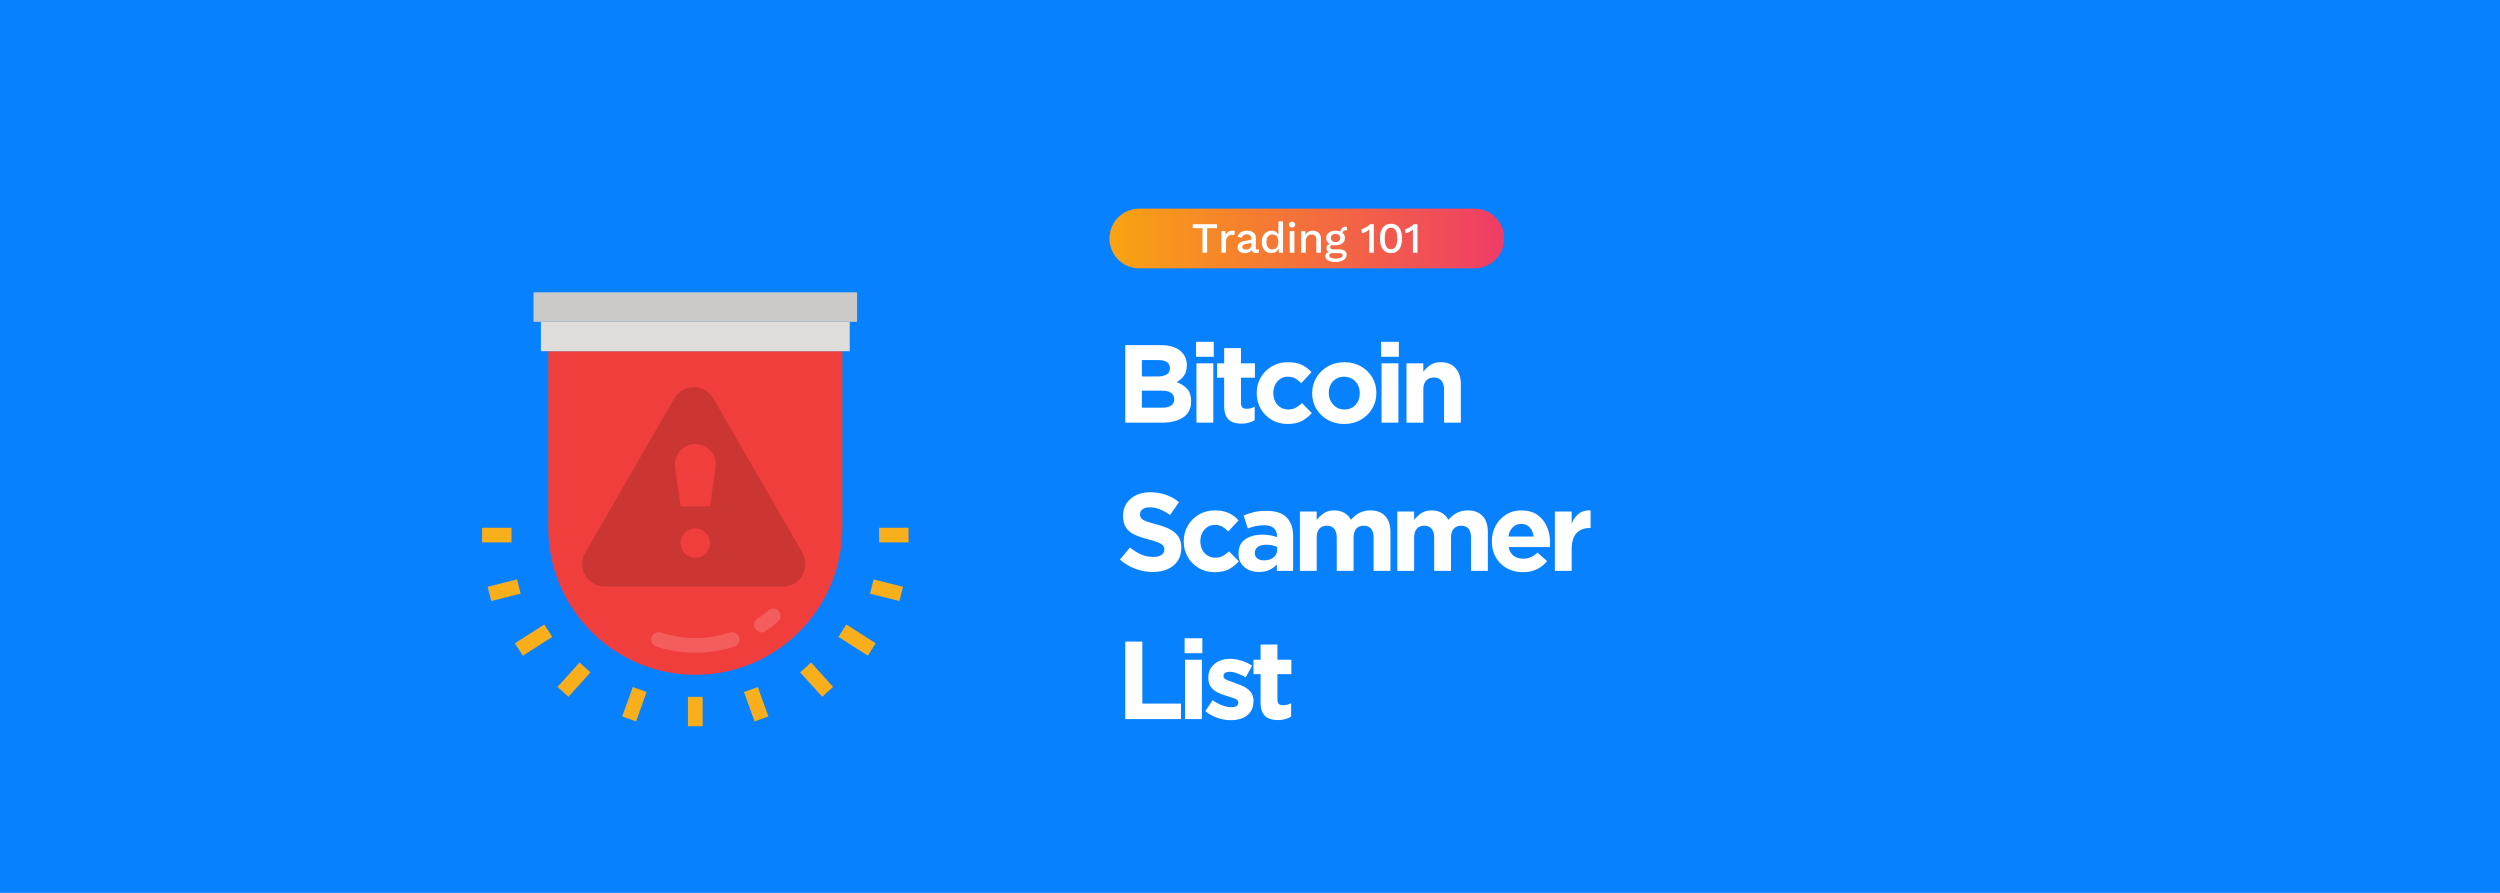 <svg xmlns="http://www.w3.org/2000/svg" xmlns:xlink="http://www.w3.org/1999/xlink" width="2800" zoomAndPan="magnify" viewBox="0 0 2100 750" height="1000" preserveAspectRatio="xMidYMid meet" version="1.2"><defs><clipPath id="22802c85c6"><path d="M 931.707 175.238 L 1263.207 175.238 L 1263.207 225.488 L 931.707 225.488 Z M 931.707 175.238 "/></clipPath><clipPath id="6c9854c468"><path d="M 957.031 225.414 C 943.18 225.414 931.949 214.184 931.949 200.324 C 931.949 186.461 943.18 175.238 957.031 175.238 L 1238.48 175.238 C 1252.328 175.238 1263.562 186.473 1263.562 200.324 C 1263.562 214.172 1252.328 225.414 1238.48 225.414 Z M 957.031 225.414 "/></clipPath><linearGradient x1="-0" gradientTransform="matrix(331.621,0,0,331.621,931.948,200.328)" y1="0" x2="0.999" gradientUnits="userSpaceOnUse" y2="0" id="961f48a6b4"><stop style="stop-color:#f9a311;stop-opacity:1;" offset="0"/><stop style="stop-color:#f9a311;stop-opacity:1;" offset="0.008"/><stop style="stop-color:#f9a212;stop-opacity:1;" offset="0.016"/><stop style="stop-color:#f9a113;stop-opacity:1;" offset="0.023"/><stop style="stop-color:#f9a013;stop-opacity:1;" offset="0.031"/><stop style="stop-color:#f99f14;stop-opacity:1;" offset="0.039"/><stop style="stop-color:#f89e15;stop-opacity:1;" offset="0.047"/><stop style="stop-color:#f89e15;stop-opacity:1;" offset="0.055"/><stop style="stop-color:#f89d16;stop-opacity:1;" offset="0.062"/><stop style="stop-color:#f89c17;stop-opacity:1;" offset="0.07"/><stop style="stop-color:#f89b17;stop-opacity:1;" offset="0.078"/><stop style="stop-color:#f89a18;stop-opacity:1;" offset="0.086"/><stop style="stop-color:#f89a19;stop-opacity:1;" offset="0.094"/><stop style="stop-color:#f89919;stop-opacity:1;" offset="0.102"/><stop style="stop-color:#f8981a;stop-opacity:1;" offset="0.109"/><stop style="stop-color:#f8971b;stop-opacity:1;" offset="0.117"/><stop style="stop-color:#f8961b;stop-opacity:1;" offset="0.125"/><stop style="stop-color:#f8961c;stop-opacity:1;" offset="0.133"/><stop style="stop-color:#f8951d;stop-opacity:1;" offset="0.141"/><stop style="stop-color:#f7941d;stop-opacity:1;" offset="0.148"/><stop style="stop-color:#f7931e;stop-opacity:1;" offset="0.156"/><stop style="stop-color:#f7921f;stop-opacity:1;" offset="0.164"/><stop style="stop-color:#f79120;stop-opacity:1;" offset="0.172"/><stop style="stop-color:#f79120;stop-opacity:1;" offset="0.18"/><stop style="stop-color:#f79021;stop-opacity:1;" offset="0.188"/><stop style="stop-color:#f78f22;stop-opacity:1;" offset="0.195"/><stop style="stop-color:#f78e22;stop-opacity:1;" offset="0.203"/><stop style="stop-color:#f78d23;stop-opacity:1;" offset="0.211"/><stop style="stop-color:#f78d24;stop-opacity:1;" offset="0.219"/><stop style="stop-color:#f78c24;stop-opacity:1;" offset="0.227"/><stop style="stop-color:#f78b25;stop-opacity:1;" offset="0.234"/><stop style="stop-color:#f78a26;stop-opacity:1;" offset="0.242"/><stop style="stop-color:#f68926;stop-opacity:1;" offset="0.25"/><stop style="stop-color:#f68927;stop-opacity:1;" offset="0.258"/><stop style="stop-color:#f68828;stop-opacity:1;" offset="0.266"/><stop style="stop-color:#f68728;stop-opacity:1;" offset="0.273"/><stop style="stop-color:#f68629;stop-opacity:1;" offset="0.281"/><stop style="stop-color:#f6852a;stop-opacity:1;" offset="0.289"/><stop style="stop-color:#f6842a;stop-opacity:1;" offset="0.297"/><stop style="stop-color:#f6842b;stop-opacity:1;" offset="0.305"/><stop style="stop-color:#f6832c;stop-opacity:1;" offset="0.312"/><stop style="stop-color:#f6822c;stop-opacity:1;" offset="0.32"/><stop style="stop-color:#f6812d;stop-opacity:1;" offset="0.328"/><stop style="stop-color:#f6802e;stop-opacity:1;" offset="0.336"/><stop style="stop-color:#f6802e;stop-opacity:1;" offset="0.344"/><stop style="stop-color:#f57f2f;stop-opacity:1;" offset="0.352"/><stop style="stop-color:#f57e30;stop-opacity:1;" offset="0.359"/><stop style="stop-color:#f57d30;stop-opacity:1;" offset="0.367"/><stop style="stop-color:#f57c31;stop-opacity:1;" offset="0.375"/><stop style="stop-color:#f57c32;stop-opacity:1;" offset="0.383"/><stop style="stop-color:#f57b32;stop-opacity:1;" offset="0.391"/><stop style="stop-color:#f57a33;stop-opacity:1;" offset="0.398"/><stop style="stop-color:#f57934;stop-opacity:1;" offset="0.406"/><stop style="stop-color:#f57834;stop-opacity:1;" offset="0.414"/><stop style="stop-color:#f57835;stop-opacity:1;" offset="0.422"/><stop style="stop-color:#f57736;stop-opacity:1;" offset="0.43"/><stop style="stop-color:#f57636;stop-opacity:1;" offset="0.438"/><stop style="stop-color:#f47537;stop-opacity:1;" offset="0.445"/><stop style="stop-color:#f47438;stop-opacity:1;" offset="0.453"/><stop style="stop-color:#f47338;stop-opacity:1;" offset="0.461"/><stop style="stop-color:#f47339;stop-opacity:1;" offset="0.469"/><stop style="stop-color:#f4723a;stop-opacity:1;" offset="0.477"/><stop style="stop-color:#f4713a;stop-opacity:1;" offset="0.484"/><stop style="stop-color:#f4703b;stop-opacity:1;" offset="0.492"/><stop style="stop-color:#f46f3c;stop-opacity:1;" offset="0.5"/><stop style="stop-color:#f46f3c;stop-opacity:1;" offset="0.508"/><stop style="stop-color:#f46e3d;stop-opacity:1;" offset="0.516"/><stop style="stop-color:#f46d3e;stop-opacity:1;" offset="0.523"/><stop style="stop-color:#f46c3e;stop-opacity:1;" offset="0.531"/><stop style="stop-color:#f46b3f;stop-opacity:1;" offset="0.539"/><stop style="stop-color:#f36b40;stop-opacity:1;" offset="0.547"/><stop style="stop-color:#f36a40;stop-opacity:1;" offset="0.555"/><stop style="stop-color:#f36941;stop-opacity:1;" offset="0.562"/><stop style="stop-color:#f36842;stop-opacity:1;" offset="0.57"/><stop style="stop-color:#f36742;stop-opacity:1;" offset="0.578"/><stop style="stop-color:#f36643;stop-opacity:1;" offset="0.586"/><stop style="stop-color:#f36644;stop-opacity:1;" offset="0.594"/><stop style="stop-color:#f36544;stop-opacity:1;" offset="0.602"/><stop style="stop-color:#f36445;stop-opacity:1;" offset="0.609"/><stop style="stop-color:#f36346;stop-opacity:1;" offset="0.617"/><stop style="stop-color:#f36246;stop-opacity:1;" offset="0.625"/><stop style="stop-color:#f36247;stop-opacity:1;" offset="0.633"/><stop style="stop-color:#f36148;stop-opacity:1;" offset="0.641"/><stop style="stop-color:#f26048;stop-opacity:1;" offset="0.648"/><stop style="stop-color:#f25f49;stop-opacity:1;" offset="0.656"/><stop style="stop-color:#f25e4a;stop-opacity:1;" offset="0.664"/><stop style="stop-color:#f25e4a;stop-opacity:1;" offset="0.672"/><stop style="stop-color:#f25d4b;stop-opacity:1;" offset="0.68"/><stop style="stop-color:#f25c4c;stop-opacity:1;" offset="0.688"/><stop style="stop-color:#f25b4c;stop-opacity:1;" offset="0.695"/><stop style="stop-color:#f25a4d;stop-opacity:1;" offset="0.703"/><stop style="stop-color:#f2594e;stop-opacity:1;" offset="0.711"/><stop style="stop-color:#f2594e;stop-opacity:1;" offset="0.719"/><stop style="stop-color:#f2584f;stop-opacity:1;" offset="0.727"/><stop style="stop-color:#f25750;stop-opacity:1;" offset="0.734"/><stop style="stop-color:#f25650;stop-opacity:1;" offset="0.742"/><stop style="stop-color:#f15551;stop-opacity:1;" offset="0.75"/><stop style="stop-color:#f15552;stop-opacity:1;" offset="0.758"/><stop style="stop-color:#f15452;stop-opacity:1;" offset="0.766"/><stop style="stop-color:#f15353;stop-opacity:1;" offset="0.773"/><stop style="stop-color:#f15254;stop-opacity:1;" offset="0.781"/><stop style="stop-color:#f15154;stop-opacity:1;" offset="0.789"/><stop style="stop-color:#f15155;stop-opacity:1;" offset="0.797"/><stop style="stop-color:#f15056;stop-opacity:1;" offset="0.805"/><stop style="stop-color:#f14f56;stop-opacity:1;" offset="0.812"/><stop style="stop-color:#f14e57;stop-opacity:1;" offset="0.82"/><stop style="stop-color:#f14d58;stop-opacity:1;" offset="0.828"/><stop style="stop-color:#f14c59;stop-opacity:1;" offset="0.836"/><stop style="stop-color:#f14c59;stop-opacity:1;" offset="0.844"/><stop style="stop-color:#f04b5a;stop-opacity:1;" offset="0.852"/><stop style="stop-color:#f04a5b;stop-opacity:1;" offset="0.859"/><stop style="stop-color:#f0495b;stop-opacity:1;" offset="0.867"/><stop style="stop-color:#f0485c;stop-opacity:1;" offset="0.875"/><stop style="stop-color:#f0485d;stop-opacity:1;" offset="0.883"/><stop style="stop-color:#f0475d;stop-opacity:1;" offset="0.891"/><stop style="stop-color:#f0465e;stop-opacity:1;" offset="0.898"/><stop style="stop-color:#f0455f;stop-opacity:1;" offset="0.906"/><stop style="stop-color:#f0445f;stop-opacity:1;" offset="0.914"/><stop style="stop-color:#f04460;stop-opacity:1;" offset="0.922"/><stop style="stop-color:#f04361;stop-opacity:1;" offset="0.93"/><stop style="stop-color:#f04261;stop-opacity:1;" offset="0.938"/><stop style="stop-color:#f04162;stop-opacity:1;" offset="0.945"/><stop style="stop-color:#ef4063;stop-opacity:1;" offset="0.953"/><stop style="stop-color:#ef3f63;stop-opacity:1;" offset="0.961"/><stop style="stop-color:#ef3f64;stop-opacity:1;" offset="0.969"/><stop style="stop-color:#ef3e65;stop-opacity:1;" offset="0.977"/><stop style="stop-color:#ef3d65;stop-opacity:1;" offset="0.984"/><stop style="stop-color:#ef3c66;stop-opacity:1;" offset="0.992"/><stop style="stop-color:#ef3b67;stop-opacity:1;" offset="1"/></linearGradient><clipPath id="a031b8404f"><path d="M 577 585 L 591 585 L 591 610.078 L 577 610.078 Z M 577 585 "/></clipPath><clipPath id="d7d0102556"><path d="M 404.809 443 L 430 443 L 430 456 L 404.809 456 Z M 404.809 443 "/></clipPath><clipPath id="46b66e7828"><path d="M 738 443 L 763.309 443 L 763.309 456 L 738 456 Z M 738 443 "/></clipPath><clipPath id="f0792cc4b8"><path d="M 448 245.578 L 720 245.578 L 720 271 L 448 271 Z M 448 245.578 "/></clipPath></defs><g id="fcc1540b46"><rect x="0" width="2100" y="0" height="750" style="fill:#ffffff;fill-opacity:1;stroke:none;"/><rect x="0" width="2100" y="0" height="750" style="fill:#0881fe;fill-opacity:1;stroke:none;"/><g clip-rule="nonzero" clip-path="url(#22802c85c6)"><g clip-rule="nonzero" clip-path="url(#6c9854c468)"><path style=" stroke:none;fill-rule:nonzero;fill:url(#961f48a6b4);" d="M 931.949 175.238 L 931.949 225.414 L 1263.207 225.414 L 1263.207 175.238 Z M 931.949 175.238 "/></g></g><g style="fill:#ffffff;fill-opacity:1;"><g transform="translate(937.423, 355.027)"><path style="stroke:none" d="M 63.141 -17.859 C 63.141 -11.898 60.922 -7.43 56.484 -4.453 C 52.055 -1.484 46.156 0 38.781 0 L 7.812 0 L 7.812 -65.094 L 38.031 -65.094 C 44.664 -65.094 49.906 -63.57 53.75 -60.531 C 57.594 -57.5 59.516 -53.41 59.516 -48.266 L 59.516 -48.078 C 59.516 -44.422 58.676 -41.488 57 -39.281 C 55.332 -37.082 53.32 -35.332 50.969 -34.031 C 54.75 -32.613 57.723 -30.691 59.891 -28.266 C 62.055 -25.848 63.141 -22.441 63.141 -18.047 Z M 45.297 -45.656 L 45.297 -45.844 C 45.297 -48.02 44.488 -49.68 42.875 -50.828 C 41.258 -51.973 38.93 -52.547 35.891 -52.547 L 21.766 -52.547 L 21.766 -38.781 L 34.969 -38.781 C 38.133 -38.781 40.645 -39.32 42.5 -40.406 C 44.363 -41.488 45.297 -43.238 45.297 -45.656 Z M 48.922 -19.625 L 48.922 -19.812 C 48.922 -21.977 48.066 -23.695 46.359 -24.969 C 44.648 -26.238 41.969 -26.875 38.312 -26.875 L 21.766 -26.875 L 21.766 -12.562 L 38.781 -12.562 C 41.945 -12.562 44.426 -13.133 46.219 -14.281 C 48.02 -15.426 48.922 -17.207 48.922 -19.625 Z M 48.922 -19.625 "/></g></g><g style="fill:#ffffff;fill-opacity:1;"><g transform="translate(998.059, 355.027)"><path style="stroke:none" d="M 21.484 -55.328 L 6.609 -55.328 L 6.609 -67.891 L 21.484 -67.891 Z M 21.109 0 L 6.969 0 L 6.969 -49.844 L 21.109 -49.844 Z M 21.109 0 "/></g></g><g style="fill:#ffffff;fill-opacity:1;"><g transform="translate(1019.635, 355.027)"><path style="stroke:none" d="M 34.312 -2.047 C 32.82 -1.18 31.176 -0.484 29.375 0.047 C 27.582 0.578 25.508 0.844 23.156 0.844 C 20.301 0.844 17.773 0.395 15.578 -0.5 C 13.379 -1.406 11.676 -2.941 10.469 -5.109 C 9.258 -7.285 8.656 -10.297 8.656 -14.141 L 8.656 -37.766 L 2.703 -37.766 L 2.703 -49.844 L 8.656 -49.844 L 8.656 -62.594 L 22.781 -62.594 L 22.781 -49.844 L 34.5 -49.844 L 34.5 -37.766 L 22.781 -37.766 L 22.781 -16.469 C 22.781 -13.238 24.301 -11.625 27.344 -11.625 C 29.82 -11.625 32.145 -12.211 34.312 -13.391 Z M 34.312 -2.047 "/></g></g><g style="fill:#ffffff;fill-opacity:1;"><g transform="translate(1051.72, 355.027)"><path style="stroke:none" d="M 50.219 -8 C 47.801 -5.332 45.039 -3.145 41.938 -1.438 C 38.844 0.258 34.816 1.109 29.859 1.109 C 24.828 1.109 20.359 -0.051 16.453 -2.375 C 12.555 -4.695 9.488 -7.812 7.25 -11.719 C 5.02 -15.625 3.906 -19.93 3.906 -24.641 L 3.906 -24.828 C 3.906 -29.598 5.02 -33.938 7.25 -37.844 C 9.488 -41.75 12.57 -44.879 16.5 -47.234 C 20.438 -49.598 24.945 -50.781 30.031 -50.781 C 34.75 -50.781 38.672 -50.035 41.797 -48.547 C 44.93 -47.055 47.645 -45.008 49.938 -42.406 L 41.297 -33.109 C 39.742 -34.785 38.098 -36.117 36.359 -37.109 C 34.629 -38.098 32.492 -38.594 29.953 -38.594 C 27.586 -38.594 25.488 -37.973 23.656 -36.734 C 21.832 -35.492 20.41 -33.848 19.391 -31.797 C 18.367 -29.754 17.859 -27.492 17.859 -25.016 L 17.859 -24.828 C 17.859 -22.285 18.367 -19.973 19.391 -17.891 C 20.41 -15.816 21.879 -14.16 23.797 -12.922 C 25.723 -11.68 27.957 -11.062 30.5 -11.062 C 32.852 -11.062 34.914 -11.539 36.688 -12.5 C 38.457 -13.469 40.207 -14.758 41.938 -16.375 Z M 50.219 -8 "/></g></g><g style="fill:#ffffff;fill-opacity:1;"><g transform="translate(1098.313, 355.027)"><path style="stroke:none" d="M 57.844 -24.828 C 57.844 -20.055 56.664 -15.703 54.312 -11.766 C 51.957 -7.828 48.75 -4.695 44.688 -2.375 C 40.625 -0.051 35.988 1.109 30.781 1.109 C 25.633 1.109 21.031 -0.035 16.969 -2.328 C 12.906 -4.617 9.711 -7.719 7.391 -11.625 C 5.066 -15.531 3.906 -19.867 3.906 -24.641 L 3.906 -24.828 C 3.906 -29.598 5.082 -33.953 7.438 -37.891 C 9.789 -41.828 13 -44.957 17.062 -47.281 C 21.125 -49.613 25.758 -50.781 30.969 -50.781 C 36.113 -50.781 40.719 -49.629 44.781 -47.328 C 48.844 -45.035 52.035 -41.938 54.359 -38.031 C 56.68 -34.125 57.844 -29.785 57.844 -25.016 Z M 43.891 -24.641 L 43.891 -24.828 C 43.891 -27.305 43.348 -29.582 42.266 -31.656 C 41.18 -33.738 39.645 -35.414 37.656 -36.688 C 35.676 -37.957 33.383 -38.594 30.781 -38.594 C 28.113 -38.594 25.801 -37.973 23.844 -36.734 C 21.895 -35.492 20.41 -33.848 19.391 -31.797 C 18.367 -29.754 17.859 -27.492 17.859 -25.016 L 17.859 -24.828 C 17.859 -22.41 18.414 -20.145 19.531 -18.031 C 20.645 -15.926 22.176 -14.238 24.125 -12.969 C 26.082 -11.695 28.363 -11.062 30.969 -11.062 C 33.695 -11.062 36.02 -11.68 37.938 -12.922 C 39.863 -14.16 41.336 -15.816 42.359 -17.891 C 43.379 -19.973 43.891 -22.223 43.891 -24.641 Z M 43.891 -24.641 "/></g></g><g style="fill:#ffffff;fill-opacity:1;"><g transform="translate(1153.555, 355.027)"><path style="stroke:none" d="M 21.484 -55.328 L 6.609 -55.328 L 6.609 -67.891 L 21.484 -67.891 Z M 21.109 0 L 6.969 0 L 6.969 -49.844 L 21.109 -49.844 Z M 21.109 0 "/></g></g><g style="fill:#ffffff;fill-opacity:1;"><g transform="translate(1175.131, 355.027)"><path style="stroke:none" d="M 51.984 0 L 37.844 0 L 37.844 -27.812 C 37.844 -31.156 37.098 -33.676 35.609 -35.375 C 34.129 -37.082 32.023 -37.938 29.297 -37.938 C 26.629 -37.938 24.488 -37.082 22.875 -35.375 C 21.258 -33.676 20.453 -31.156 20.453 -27.812 L 20.453 0 L 6.328 0 L 6.328 -49.844 L 20.453 -49.844 L 20.453 -42.781 C 22.066 -44.883 24.004 -46.742 26.266 -48.359 C 28.535 -49.973 31.469 -50.781 35.062 -50.781 C 40.395 -50.781 44.547 -49.117 47.516 -45.797 C 50.492 -42.484 51.984 -37.973 51.984 -32.266 Z M 51.984 0 "/></g></g><g style="fill:#ffffff;fill-opacity:1;"><g transform="translate(937.423, 479.527)"><path style="stroke:none" d="M 54.875 -19.25 C 54.875 -14.969 53.848 -11.32 51.797 -8.312 C 49.754 -5.312 46.945 -3.02 43.375 -1.438 C 39.812 0.145 35.676 0.938 30.969 0.938 C 26.07 0.938 21.219 0.066 16.406 -1.672 C 11.602 -3.41 7.25 -6.016 3.344 -9.484 L 11.812 -19.625 C 14.727 -17.207 17.766 -15.285 20.922 -13.859 C 24.086 -12.43 27.531 -11.719 31.25 -11.719 C 34.164 -11.719 36.457 -12.258 38.125 -13.344 C 39.801 -14.426 40.641 -15.93 40.641 -17.859 L 40.641 -18.047 C 40.641 -19.285 40.297 -20.336 39.609 -21.203 C 38.93 -22.066 37.66 -22.898 35.797 -23.703 C 33.941 -24.516 31.188 -25.383 27.531 -26.312 C 23.188 -27.438 19.383 -28.707 16.125 -30.125 C 12.875 -31.551 10.363 -33.52 8.594 -36.031 C 6.832 -38.539 5.953 -41.938 5.953 -46.219 L 5.953 -46.406 C 5.953 -50.375 6.926 -53.812 8.875 -56.719 C 10.832 -59.633 13.516 -61.914 16.922 -63.562 C 20.336 -65.207 24.273 -66.031 28.734 -66.031 C 33.504 -66.031 37.906 -65.316 41.938 -63.891 C 45.969 -62.461 49.629 -60.414 52.922 -57.75 L 45.484 -46.969 C 42.629 -48.945 39.773 -50.508 36.922 -51.656 C 34.066 -52.801 31.273 -53.375 28.547 -53.375 C 25.816 -53.375 23.738 -52.832 22.312 -51.75 C 20.895 -50.664 20.188 -49.316 20.188 -47.703 L 20.188 -47.516 C 20.188 -46.098 20.57 -44.938 21.344 -44.031 C 22.113 -43.133 23.52 -42.312 25.562 -41.562 C 27.613 -40.82 30.5 -39.957 34.219 -38.969 C 38.625 -37.852 42.359 -36.488 45.422 -34.875 C 48.492 -33.258 50.836 -31.227 52.453 -28.781 C 54.066 -26.332 54.875 -23.219 54.875 -19.438 Z M 54.875 -19.25 "/></g></g><g style="fill:#ffffff;fill-opacity:1;"><g transform="translate(990.433, 479.527)"><path style="stroke:none" d="M 50.219 -8 C 47.801 -5.332 45.039 -3.145 41.938 -1.438 C 38.844 0.258 34.816 1.109 29.859 1.109 C 24.828 1.109 20.359 -0.051 16.453 -2.375 C 12.555 -4.695 9.488 -7.812 7.25 -11.719 C 5.02 -15.625 3.906 -19.93 3.906 -24.641 L 3.906 -24.828 C 3.906 -29.598 5.02 -33.938 7.25 -37.844 C 9.488 -41.75 12.57 -44.879 16.5 -47.234 C 20.438 -49.598 24.945 -50.781 30.031 -50.781 C 34.75 -50.781 38.672 -50.035 41.797 -48.547 C 44.93 -47.055 47.645 -45.008 49.938 -42.406 L 41.297 -33.109 C 39.742 -34.785 38.098 -36.117 36.359 -37.109 C 34.629 -38.098 32.492 -38.594 29.953 -38.594 C 27.586 -38.594 25.488 -37.973 23.656 -36.734 C 21.832 -35.492 20.41 -33.848 19.391 -31.797 C 18.367 -29.754 17.859 -27.492 17.859 -25.016 L 17.859 -24.828 C 17.859 -22.285 18.367 -19.973 19.391 -17.891 C 20.41 -15.816 21.879 -14.16 23.797 -12.922 C 25.723 -11.68 27.957 -11.062 30.5 -11.062 C 32.852 -11.062 34.914 -11.539 36.688 -12.5 C 38.457 -13.469 40.207 -14.758 41.938 -16.375 Z M 50.219 -8 "/></g></g><g style="fill:#ffffff;fill-opacity:1;"><g transform="translate(1037.026, 479.527)"><path style="stroke:none" d="M 49.203 0 L 35.531 0 L 35.531 -5.391 C 33.789 -3.473 31.711 -1.938 29.297 -0.781 C 26.879 0.363 23.93 0.938 20.453 0.938 C 17.359 0.938 14.508 0.348 11.906 -0.828 C 9.301 -2.016 7.223 -3.738 5.672 -6 C 4.117 -8.258 3.344 -11.035 3.344 -14.328 L 3.344 -14.516 C 3.344 -19.961 5.219 -23.973 8.969 -26.547 C 12.719 -29.117 17.539 -30.406 23.438 -30.406 C 25.977 -30.406 28.207 -30.219 30.125 -29.844 C 32.051 -29.477 33.883 -28.984 35.625 -28.359 L 35.625 -29.203 C 35.625 -32.117 34.723 -34.363 32.922 -35.938 C 31.117 -37.52 28.453 -38.312 24.922 -38.312 C 22.254 -38.312 19.863 -38.078 17.75 -37.609 C 15.645 -37.148 13.445 -36.488 11.156 -35.625 L 7.625 -46.406 C 10.352 -47.645 13.203 -48.617 16.172 -49.328 C 19.148 -50.047 22.75 -50.406 26.969 -50.406 C 34.719 -50.406 40.359 -48.516 43.891 -44.734 C 47.43 -40.953 49.203 -35.68 49.203 -28.922 Z M 35.812 -17.578 L 35.812 -20.094 C 34.625 -20.645 33.254 -21.094 31.703 -21.438 C 30.16 -21.781 28.52 -21.953 26.781 -21.953 C 23.75 -21.953 21.363 -21.359 19.625 -20.172 C 17.883 -18.992 17.016 -17.289 17.016 -15.062 L 17.016 -14.875 C 17.016 -12.957 17.727 -11.469 19.156 -10.406 C 20.582 -9.352 22.441 -8.828 24.734 -8.828 C 28.023 -8.828 30.691 -9.648 32.734 -11.297 C 34.785 -12.941 35.812 -15.035 35.812 -17.578 Z M 35.812 -17.578 "/></g></g><g style="fill:#ffffff;fill-opacity:1;"><g transform="translate(1085.572, 479.527)"><path style="stroke:none" d="M 82.391 0 L 68.266 0 L 68.266 -27.812 C 68.266 -31.156 67.551 -33.676 66.125 -35.375 C 64.695 -37.082 62.648 -37.938 59.984 -37.938 C 57.316 -37.938 55.223 -37.082 53.703 -35.375 C 52.18 -33.676 51.422 -31.156 51.422 -27.812 L 51.422 0 L 37.297 0 L 37.297 -27.812 C 37.297 -31.156 36.582 -33.676 35.156 -35.375 C 33.727 -37.082 31.68 -37.938 29.016 -37.938 C 26.348 -37.938 24.254 -37.082 22.734 -35.375 C 21.211 -33.676 20.453 -31.156 20.453 -27.812 L 20.453 0 L 6.328 0 L 6.328 -49.844 L 20.453 -49.844 L 20.453 -42.781 C 22.066 -44.883 24.02 -46.742 26.312 -48.359 C 28.613 -49.973 31.562 -50.781 35.156 -50.781 C 38.438 -50.781 41.27 -50.098 43.656 -48.734 C 46.051 -47.367 47.898 -45.414 49.203 -42.875 C 51.367 -45.414 53.785 -47.367 56.453 -48.734 C 59.117 -50.098 62.156 -50.781 65.562 -50.781 C 70.832 -50.781 74.953 -49.227 77.922 -46.125 C 80.898 -43.031 82.391 -38.473 82.391 -32.453 Z M 82.391 0 "/></g></g><g style="fill:#ffffff;fill-opacity:1;"><g transform="translate(1167.412, 479.527)"><path style="stroke:none" d="M 82.391 0 L 68.266 0 L 68.266 -27.812 C 68.266 -31.156 67.551 -33.676 66.125 -35.375 C 64.695 -37.082 62.648 -37.938 59.984 -37.938 C 57.316 -37.938 55.223 -37.082 53.703 -35.375 C 52.18 -33.676 51.422 -31.156 51.422 -27.812 L 51.422 0 L 37.297 0 L 37.297 -27.812 C 37.297 -31.156 36.582 -33.676 35.156 -35.375 C 33.727 -37.082 31.68 -37.938 29.016 -37.938 C 26.348 -37.938 24.254 -37.082 22.734 -35.375 C 21.211 -33.676 20.453 -31.156 20.453 -27.812 L 20.453 0 L 6.328 0 L 6.328 -49.844 L 20.453 -49.844 L 20.453 -42.781 C 22.066 -44.883 24.02 -46.742 26.312 -48.359 C 28.613 -49.973 31.562 -50.781 35.156 -50.781 C 38.438 -50.781 41.27 -50.098 43.656 -48.734 C 46.051 -47.367 47.898 -45.414 49.203 -42.875 C 51.367 -45.414 53.785 -47.367 56.453 -48.734 C 59.117 -50.098 62.156 -50.781 65.562 -50.781 C 70.832 -50.781 74.953 -49.227 77.922 -46.125 C 80.898 -43.031 82.391 -38.473 82.391 -32.453 Z M 82.391 0 "/></g></g><g style="fill:#ffffff;fill-opacity:1;"><g transform="translate(1249.252, 479.527)"><path style="stroke:none" d="M 52.828 -23.531 C 52.828 -22.844 52.812 -22.25 52.781 -21.75 C 52.75 -21.258 52.703 -20.676 52.641 -20 L 17.953 -20 C 18.629 -16.77 20.035 -14.332 22.172 -12.688 C 24.316 -11.051 26.969 -10.234 30.125 -10.234 C 32.488 -10.234 34.613 -10.633 36.5 -11.438 C 38.395 -12.238 40.301 -13.539 42.219 -15.344 L 50.312 -8.188 C 48.02 -5.332 45.18 -3.066 41.797 -1.391 C 38.422 0.273 34.473 1.109 29.953 1.109 C 24.922 1.109 20.453 0.023 16.547 -2.141 C 12.641 -4.305 9.555 -7.328 7.297 -11.203 C 5.035 -15.078 3.906 -19.555 3.906 -24.641 L 3.906 -24.828 C 3.906 -29.598 4.957 -33.938 7.062 -37.844 C 9.176 -41.75 12.078 -44.879 15.766 -47.234 C 19.453 -49.598 23.711 -50.781 28.547 -50.781 C 34.129 -50.781 38.703 -49.508 42.266 -46.969 C 45.828 -44.426 48.477 -41.094 50.219 -36.969 C 51.957 -32.844 52.828 -28.426 52.828 -23.719 Z M 39.062 -28.828 C 38.625 -31.992 37.504 -34.551 35.703 -36.5 C 33.91 -38.457 31.523 -39.438 28.547 -39.438 C 25.641 -39.438 23.254 -38.473 21.391 -36.547 C 19.523 -34.629 18.316 -32.055 17.766 -28.828 Z M 39.062 -28.828 "/></g></g><g style="fill:#ffffff;fill-opacity:1;"><g transform="translate(1299.751, 479.527)"><path style="stroke:none" d="M 36.359 -35.984 L 35.625 -35.984 C 30.906 -35.984 27.195 -34.539 24.5 -31.656 C 21.801 -28.781 20.453 -24.363 20.453 -18.406 L 20.453 0 L 6.328 0 L 6.328 -49.844 L 20.453 -49.844 L 20.453 -39.797 C 21.879 -43.273 23.848 -46.02 26.359 -48.031 C 28.867 -50.051 32.203 -50.969 36.359 -50.781 Z M 36.359 -35.984 "/></g></g><g style="fill:#ffffff;fill-opacity:1;"><g transform="translate(937.423, 604.027)"><path style="stroke:none" d="M 54.594 0 L 7.812 0 L 7.812 -65.094 L 22.141 -65.094 L 22.141 -13.016 L 54.594 -13.016 Z M 54.594 0 "/></g></g><g style="fill:#ffffff;fill-opacity:1;"><g transform="translate(988.48, 604.027)"><path style="stroke:none" d="M 21.484 -55.328 L 6.609 -55.328 L 6.609 -67.891 L 21.484 -67.891 Z M 21.109 0 L 6.969 0 L 6.969 -49.844 L 21.109 -49.844 Z M 21.109 0 "/></g></g><g style="fill:#ffffff;fill-opacity:1;"><g transform="translate(1010.056, 604.027)"><path style="stroke:none" d="M 42.875 -15.156 C 42.875 -11.5 42.035 -8.477 40.359 -6.094 C 38.68 -3.707 36.398 -1.938 33.516 -0.781 C 30.641 0.363 27.406 0.938 23.812 0.938 C 20.332 0.938 16.719 0.332 12.969 -0.875 C 9.219 -2.094 5.703 -4.004 2.422 -6.609 L 8.469 -15.906 C 11.195 -13.977 13.922 -12.504 16.641 -11.484 C 19.367 -10.461 21.883 -9.953 24.188 -9.953 C 26.227 -9.953 27.727 -10.289 28.688 -10.969 C 29.645 -11.656 30.125 -12.555 30.125 -13.672 L 30.125 -13.859 C 30.125 -15.41 29.086 -16.555 27.016 -17.297 C 24.941 -18.035 22.539 -18.812 19.812 -19.625 C 17.52 -20.301 15.223 -21.18 12.922 -22.266 C 10.629 -23.359 8.723 -24.879 7.203 -26.828 C 5.68 -28.785 4.922 -31.375 4.922 -34.594 L 4.922 -34.781 C 4.922 -38.188 5.742 -41.051 7.391 -43.375 C 9.035 -45.707 11.238 -47.492 14 -48.734 C 16.758 -49.973 19.812 -50.594 23.156 -50.594 C 26.32 -50.594 29.547 -50.078 32.828 -49.047 C 36.117 -48.023 39.094 -46.617 41.75 -44.828 L 36.359 -35.062 C 33.879 -36.488 31.461 -37.617 29.109 -38.453 C 26.754 -39.297 24.676 -39.719 22.875 -39.719 C 21.145 -39.719 19.844 -39.391 18.969 -38.734 C 18.102 -38.086 17.672 -37.266 17.672 -36.266 L 17.672 -36.078 C 17.672 -34.711 18.691 -33.613 20.734 -32.781 C 22.785 -31.945 25.145 -31.062 27.812 -30.125 C 30.164 -29.383 32.488 -28.441 34.781 -27.297 C 37.07 -26.148 38.992 -24.629 40.547 -22.734 C 42.098 -20.848 42.875 -18.383 42.875 -15.344 Z M 42.875 -15.156 "/></g></g><g style="fill:#ffffff;fill-opacity:1;"><g transform="translate(1050.232, 604.027)"><path style="stroke:none" d="M 34.312 -2.047 C 32.82 -1.18 31.176 -0.484 29.375 0.047 C 27.582 0.578 25.508 0.844 23.156 0.844 C 20.301 0.844 17.773 0.395 15.578 -0.5 C 13.379 -1.406 11.676 -2.941 10.469 -5.109 C 9.258 -7.285 8.656 -10.297 8.656 -14.141 L 8.656 -37.766 L 2.703 -37.766 L 2.703 -49.844 L 8.656 -49.844 L 8.656 -62.594 L 22.781 -62.594 L 22.781 -49.844 L 34.5 -49.844 L 34.5 -37.766 L 22.781 -37.766 L 22.781 -16.469 C 22.781 -13.238 24.301 -11.625 27.344 -11.625 C 29.82 -11.625 32.145 -12.211 34.312 -13.391 Z M 34.312 -2.047 "/></g></g><path style=" stroke:none;fill-rule:nonzero;fill:#f03e3d;fill-opacity:1;" d="M 460.527 295.004 L 707.59 295.004 L 707.59 443.273 C 707.59 511.516 652.281 566.836 584.059 566.836 C 515.836 566.836 460.527 511.516 460.527 443.273 L 460.527 295.004 "/><path style=" stroke:none;fill-rule:nonzero;fill:#cb3532;fill-opacity:1;" d="M 566.371 334.73 L 491.621 464.227 C 484.316 476.879 493.449 492.699 508.059 492.699 L 657.551 492.699 C 672.16 492.699 681.293 476.879 673.988 464.227 L 599.238 334.73 C 591.934 322.074 573.676 322.074 566.371 334.73 "/><path style=" stroke:none;fill-rule:nonzero;fill:#f03e3d;fill-opacity:1;" d="M 596.414 425.285 L 571.707 425.285 L 567.027 392.539 C 566.109 386.102 568.895 379.695 574.23 375.98 C 580.141 371.871 587.98 371.871 593.887 375.98 C 599.223 379.695 602.012 386.102 601.09 392.539 L 596.414 425.285 "/><path style=" stroke:none;fill-rule:nonzero;fill:#f03e3d;fill-opacity:1;" d="M 571.707 456.172 C 571.707 449.352 577.238 443.816 584.059 443.816 C 590.883 443.816 596.414 449.352 596.414 456.172 C 596.414 462.996 590.883 468.531 584.059 468.531 C 577.238 468.531 571.707 462.996 571.707 456.172 "/><path style=" stroke:none;fill-rule:nonzero;fill:#deddda;fill-opacity:1;" d="M 713.766 295.004 L 454.352 295.004 L 454.352 270.293 L 713.766 270.293 L 713.766 295.004 "/><path style=" stroke:none;fill-rule:nonzero;fill:#f35d5c;fill-opacity:1;" d="M 584.059 548.301 C 572.848 548.301 561.809 546.543 551.25 543.07 C 548.008 542.004 546.242 538.512 547.309 535.273 C 548.371 532.027 551.863 530.266 555.105 531.332 C 564.418 534.391 574.16 535.945 584.059 535.945 C 593.961 535.945 603.703 534.391 613.016 531.332 C 616.254 530.266 619.746 532.031 620.812 535.273 C 621.875 538.512 620.113 542.004 616.871 543.07 C 606.312 546.543 595.273 548.301 584.059 548.301 "/><path style=" stroke:none;fill-rule:nonzero;fill:#f35d5c;fill-opacity:1;" d="M 639.656 531.191 C 637.68 531.191 635.738 530.246 634.547 528.492 C 632.625 525.672 633.352 521.828 636.168 519.906 C 639.355 517.734 642.441 515.336 645.34 512.781 C 647.898 510.52 651.801 510.766 654.059 513.324 C 656.316 515.883 656.074 519.785 653.516 522.039 C 650.234 524.941 646.738 527.656 643.129 530.121 C 642.062 530.844 640.852 531.191 639.656 531.191 "/><g clip-rule="nonzero" clip-path="url(#a031b8404f)"><path style=" stroke:none;fill-rule:nonzero;fill:#f9ae1b;fill-opacity:1;" d="M 590.234 610.078 L 577.883 610.078 L 577.883 585.367 L 590.234 585.367 L 590.234 610.078 "/></g><path style=" stroke:none;fill-rule:nonzero;fill:#f9ae1b;fill-opacity:1;" d="M 477.461 585.285 L 468.301 576.996 L 486.828 556.512 L 495.992 564.801 L 477.461 585.285 "/><path style=" stroke:none;fill-rule:nonzero;fill:#f9ae1b;fill-opacity:1;" d="M 439.152 550.785 L 432.492 540.379 L 457.199 524.562 L 463.859 534.969 L 439.152 550.785 "/><g clip-rule="nonzero" clip-path="url(#d7d0102556)"><path style=" stroke:none;fill-rule:nonzero;fill:#f9ae1b;fill-opacity:1;" d="M 429.645 455.629 L 404.938 455.629 L 404.938 443.273 L 429.645 443.273 L 429.645 455.629 "/></g><path style=" stroke:none;fill-rule:nonzero;fill:#f9ae1b;fill-opacity:1;" d="M 534.281 605.996 L 522.66 601.809 L 531.551 577.098 L 543.176 581.285 L 534.281 605.996 "/><path style=" stroke:none;fill-rule:nonzero;fill:#f9ae1b;fill-opacity:1;" d="M 412.613 504.871 L 409.617 492.883 L 434.324 486.703 L 437.32 498.691 L 412.613 504.871 "/><path style=" stroke:none;fill-rule:nonzero;fill:#f9ae1b;fill-opacity:1;" d="M 690.656 585.285 L 672.125 564.801 L 681.289 556.512 L 699.82 576.996 L 690.656 585.285 "/><path style=" stroke:none;fill-rule:nonzero;fill:#f9ae1b;fill-opacity:1;" d="M 728.969 550.785 L 704.262 534.969 L 710.922 524.562 L 735.625 540.379 L 728.969 550.785 "/><g clip-rule="nonzero" clip-path="url(#46b66e7828)"><path style=" stroke:none;fill-rule:nonzero;fill:#f9ae1b;fill-opacity:1;" d="M 763.18 455.629 L 738.473 455.629 L 738.473 443.273 L 763.18 443.273 L 763.18 455.629 "/></g><path style=" stroke:none;fill-rule:nonzero;fill:#f9ae1b;fill-opacity:1;" d="M 633.836 605.996 L 624.941 581.285 L 636.566 577.098 L 645.461 601.809 L 633.836 605.996 "/><path style=" stroke:none;fill-rule:nonzero;fill:#f9ae1b;fill-opacity:1;" d="M 755.504 504.871 L 730.797 498.691 L 733.797 486.703 L 758.5 492.883 L 755.504 504.871 "/><g clip-rule="nonzero" clip-path="url(#f0792cc4b8)"><path style=" stroke:none;fill-rule:nonzero;fill:#cbcac8;fill-opacity:1;" d="M 719.945 270.293 L 448.176 270.293 L 448.176 245.578 L 719.945 245.578 L 719.945 270.293 "/></g><g style="fill:#ffffff;fill-opacity:1;"><g transform="translate(1000.812, 212.29)"><path style="stroke:none" d="M 21.391 -23.969 L 21.391 -20.641 L 13.188 -20.641 L 13.188 0 L 9.297 0 L 9.297 -20.641 L 1.094 -20.641 L 1.094 -23.969 Z M 21.391 -23.969 "/></g></g><g style="fill:#ffffff;fill-opacity:1;"><g transform="translate(1022.936, 212.29)"><path style="stroke:none" d="M 3.016 0 L 3.016 -18.156 L 6.328 -18.156 L 6.688 -14.891 C 7.164 -16.078 7.883 -16.977 8.844 -17.594 C 9.801 -18.219 10.984 -18.531 12.391 -18.531 C 12.754 -18.531 13.113 -18.5 13.469 -18.438 C 13.832 -18.375 14.141 -18.281 14.391 -18.156 L 13.844 -14.75 C 13.57 -14.844 13.27 -14.922 12.938 -14.984 C 12.613 -15.047 12.176 -15.078 11.625 -15.078 C 10.875 -15.078 10.133 -14.875 9.406 -14.469 C 8.676 -14.07 8.078 -13.473 7.609 -12.672 C 7.141 -11.879 6.906 -10.863 6.906 -9.625 L 6.906 0 Z M 3.016 0 "/></g></g><g style="fill:#ffffff;fill-opacity:1;"><g transform="translate(1037.612, 212.29)"><path style="stroke:none" d="M 13.516 -11.656 C 13.516 -12.875 13.18 -13.812 12.516 -14.469 C 11.848 -15.133 10.93 -15.469 9.766 -15.469 C 8.68 -15.469 7.75 -15.211 6.969 -14.703 C 6.195 -14.203 5.629 -13.383 5.266 -12.25 L 2 -13.625 C 2.457 -15.102 3.359 -16.289 4.703 -17.188 C 6.047 -18.082 7.785 -18.531 9.922 -18.531 C 11.367 -18.531 12.648 -18.289 13.766 -17.812 C 14.879 -17.344 15.754 -16.633 16.391 -15.688 C 17.035 -14.75 17.359 -13.539 17.359 -12.062 L 17.359 -3.953 C 17.359 -3.055 17.805 -2.609 18.703 -2.609 C 19.141 -2.609 19.566 -2.672 19.984 -2.797 L 19.766 -0.109 C 19.203 0.16 18.5 0.297 17.656 0.297 C 16.883 0.297 16.188 0.156 15.562 -0.125 C 14.945 -0.406 14.461 -0.828 14.109 -1.391 C 13.766 -1.961 13.594 -2.676 13.594 -3.531 L 13.594 -3.781 L 14.391 -3.812 C 14.172 -2.863 13.723 -2.082 13.047 -1.469 C 12.367 -0.852 11.582 -0.395 10.688 -0.094 C 9.789 0.207 8.879 0.359 7.953 0.359 C 6.816 0.359 5.797 0.18 4.891 -0.172 C 3.984 -0.535 3.27 -1.086 2.75 -1.828 C 2.227 -2.566 1.969 -3.484 1.969 -4.578 C 1.969 -5.93 2.406 -7.047 3.281 -7.922 C 4.164 -8.797 5.422 -9.391 7.047 -9.703 L 14.094 -11.078 L 14.062 -8.359 L 8.938 -7.297 C 7.914 -7.109 7.148 -6.832 6.641 -6.469 C 6.141 -6.102 5.891 -5.57 5.891 -4.875 C 5.891 -4.188 6.148 -3.645 6.672 -3.25 C 7.191 -2.852 7.883 -2.656 8.75 -2.656 C 9.352 -2.656 9.941 -2.727 10.516 -2.875 C 11.086 -3.02 11.602 -3.254 12.062 -3.578 C 12.52 -3.898 12.875 -4.32 13.125 -4.844 C 13.383 -5.363 13.516 -5.988 13.516 -6.719 Z M 13.516 -11.656 "/></g></g><g style="fill:#ffffff;fill-opacity:1;"><g transform="translate(1057.956, 212.29)"><path style="stroke:none" d="M 9.984 0.359 C 8.484 0.359 7.117 -0.016 5.891 -0.766 C 4.672 -1.516 3.711 -2.594 3.016 -4 C 2.316 -5.406 1.969 -7.086 1.969 -9.047 C 1.969 -11.078 2.344 -12.797 3.094 -14.203 C 3.844 -15.609 4.844 -16.68 6.094 -17.422 C 7.352 -18.16 8.738 -18.531 10.25 -18.531 C 11.789 -18.531 13.094 -18.102 14.156 -17.25 C 15.227 -16.406 15.945 -15.305 16.312 -13.953 L 15.875 -13.547 L 15.875 -26.344 L 19.766 -26.344 L 19.766 0 L 16.312 0 L 16.016 -4.938 L 16.531 -4.906 C 16.363 -3.812 15.961 -2.867 15.328 -2.078 C 14.703 -1.297 13.922 -0.691 12.984 -0.266 C 12.055 0.148 11.055 0.359 9.984 0.359 Z M 10.828 -2.766 C 11.867 -2.766 12.766 -3.031 13.516 -3.562 C 14.266 -4.094 14.844 -4.844 15.25 -5.812 C 15.664 -6.781 15.875 -7.941 15.875 -9.297 C 15.875 -10.555 15.664 -11.641 15.25 -12.547 C 14.844 -13.453 14.27 -14.145 13.531 -14.625 C 12.789 -15.113 11.938 -15.359 10.969 -15.359 C 9.344 -15.359 8.082 -14.801 7.188 -13.688 C 6.289 -12.582 5.844 -11.047 5.844 -9.078 C 5.844 -7.117 6.281 -5.578 7.156 -4.453 C 8.031 -3.328 9.254 -2.766 10.828 -2.766 Z M 10.828 -2.766 "/></g></g><g style="fill:#ffffff;fill-opacity:1;"><g transform="translate(1080.371, 212.29)"><path style="stroke:none" d="M 4.984 -21.219 C 4.129 -21.219 3.477 -21.426 3.031 -21.844 C 2.582 -22.27 2.359 -22.875 2.359 -23.656 C 2.359 -24.426 2.582 -25.016 3.031 -25.422 C 3.477 -25.836 4.129 -26.047 4.984 -26.047 C 5.805 -26.047 6.441 -25.836 6.891 -25.422 C 7.336 -25.016 7.562 -24.426 7.562 -23.656 C 7.562 -22.875 7.336 -22.27 6.891 -21.844 C 6.441 -21.426 5.805 -21.219 4.984 -21.219 Z M 6.906 -18.156 L 6.906 0 L 3.016 0 L 3.016 -18.156 Z M 6.906 -18.156 "/></g></g><g style="fill:#ffffff;fill-opacity:1;"><g transform="translate(1089.961, 212.29)"><path style="stroke:none" d="M 3.016 0 L 3.016 -18.156 L 6.469 -18.156 L 6.719 -13.438 L 6.219 -13.953 C 6.551 -14.992 7.035 -15.859 7.672 -16.547 C 8.316 -17.234 9.082 -17.734 9.969 -18.047 C 10.852 -18.367 11.789 -18.531 12.781 -18.531 C 14.07 -18.531 15.227 -18.281 16.25 -17.781 C 17.281 -17.281 18.098 -16.535 18.703 -15.547 C 19.305 -14.555 19.609 -13.297 19.609 -11.766 L 19.609 0 L 15.734 0 L 15.734 -10.578 C 15.734 -12.367 15.363 -13.609 14.625 -14.297 C 13.883 -14.984 12.957 -15.328 11.844 -15.328 C 11.039 -15.328 10.266 -15.141 9.516 -14.766 C 8.766 -14.391 8.141 -13.789 7.641 -12.969 C 7.148 -12.145 6.906 -11.039 6.906 -9.656 L 6.906 0 Z M 3.016 0 "/></g></g><g style="fill:#ffffff;fill-opacity:1;"><g transform="translate(1112.085, 212.29)"><path style="stroke:none" d="M 19 -21.984 L 19.609 -18.922 C 19.547 -18.922 19.477 -18.926 19.406 -18.938 C 19.332 -18.957 19.258 -18.969 19.188 -18.969 C 18.02 -18.969 17.133 -18.719 16.531 -18.219 C 15.926 -17.719 15.625 -17 15.625 -16.062 L 13.734 -16.922 C 13.734 -17.891 13.938 -18.754 14.344 -19.516 C 14.758 -20.285 15.348 -20.891 16.109 -21.328 C 16.867 -21.766 17.734 -21.984 18.703 -21.984 C 18.754 -21.984 18.801 -21.984 18.844 -21.984 C 18.895 -21.984 18.945 -21.984 19 -21.984 Z M 13.266 -2.828 C 15.098 -2.828 16.523 -2.422 17.547 -1.609 C 18.566 -0.805 19.078 0.312 19.078 1.75 C 19.078 3 18.676 4.078 17.875 4.984 C 17.07 5.898 15.984 6.598 14.609 7.078 C 13.242 7.566 11.68 7.812 9.922 7.812 C 6.941 7.812 4.734 7.348 3.297 6.422 C 1.867 5.504 1.156 4.359 1.156 2.984 C 1.156 2.016 1.5 1.164 2.188 0.438 C 2.883 -0.289 4.055 -0.703 5.703 -0.797 L 5.484 -0.219 C 4.461 -0.438 3.645 -0.828 3.031 -1.391 C 2.414 -1.961 2.109 -2.77 2.109 -3.812 C 2.109 -4.852 2.504 -5.738 3.297 -6.469 C 4.098 -7.195 5.227 -7.617 6.688 -7.734 L 8.719 -6.75 L 8.281 -6.75 C 7.164 -6.656 6.379 -6.398 5.922 -5.984 C 5.461 -5.578 5.234 -5.117 5.234 -4.609 C 5.234 -4.004 5.457 -3.555 5.906 -3.266 C 6.352 -2.973 6.988 -2.828 7.812 -2.828 Z M 9.922 4.906 C 11.254 4.906 12.348 4.773 13.203 4.516 C 14.066 4.266 14.707 3.938 15.125 3.531 C 15.551 3.133 15.766 2.695 15.766 2.219 C 15.766 1.656 15.539 1.203 15.094 0.859 C 14.645 0.523 13.836 0.359 12.672 0.359 L 6.828 0.359 C 6.148 0.359 5.582 0.535 5.125 0.891 C 4.664 1.242 4.438 1.723 4.438 2.328 C 4.438 3.129 4.922 3.758 5.891 4.219 C 6.859 4.676 8.203 4.906 9.922 4.906 Z M 9.766 -18.531 C 11.367 -18.531 12.754 -18.273 13.922 -17.766 C 15.098 -17.254 16.008 -16.535 16.656 -15.609 C 17.301 -14.691 17.625 -13.617 17.625 -12.391 C 17.625 -11.148 17.301 -10.07 16.656 -9.156 C 16.008 -8.238 15.098 -7.523 13.922 -7.016 C 12.754 -6.504 11.367 -6.25 9.766 -6.25 C 7.254 -6.25 5.328 -6.812 3.984 -7.938 C 2.641 -9.062 1.969 -10.547 1.969 -12.391 C 1.969 -13.617 2.289 -14.691 2.938 -15.609 C 3.594 -16.535 4.508 -17.254 5.688 -17.766 C 6.863 -18.273 8.223 -18.531 9.766 -18.531 Z M 9.766 -15.797 C 8.648 -15.797 7.723 -15.488 6.984 -14.875 C 6.254 -14.258 5.891 -13.43 5.891 -12.391 C 5.891 -11.348 6.254 -10.508 6.984 -9.875 C 7.723 -9.25 8.648 -8.938 9.766 -8.938 C 10.91 -8.938 11.852 -9.25 12.594 -9.875 C 13.332 -10.508 13.703 -11.348 13.703 -12.391 C 13.703 -13.43 13.332 -14.258 12.594 -14.875 C 11.852 -15.488 10.91 -15.797 9.766 -15.797 Z M 9.766 -15.797 "/></g></g><g style="fill:#ffffff;fill-opacity:1;"><g transform="translate(1131.339, 212.29)"><path style="stroke:none" d=""/></g></g><g style="fill:#ffffff;fill-opacity:1;"><g transform="translate(1142.782, 212.29)"><path style="stroke:none" d="M 7.375 0 L 7.375 -16.453 C 7.375 -16.941 7.379 -17.445 7.391 -17.969 C 7.398 -18.488 7.422 -19.035 7.453 -19.609 C 6.629 -18.816 5.688 -18.133 4.625 -17.562 C 3.57 -16.988 2.488 -16.582 1.375 -16.344 L 0.656 -19.719 C 1.164 -19.789 1.758 -19.961 2.438 -20.234 C 3.113 -20.504 3.812 -20.844 4.531 -21.25 C 5.258 -21.664 5.926 -22.109 6.531 -22.578 C 7.145 -23.047 7.617 -23.508 7.953 -23.969 L 11.219 -23.969 L 11.219 0 Z M 7.375 0 "/></g></g><g style="fill:#ffffff;fill-opacity:1;"><g transform="translate(1157.023, 212.29)"><path style="stroke:none" d="M 11.406 0.359 C 8.52 0.359 6.258 -0.688 4.625 -2.781 C 2.988 -4.875 2.172 -7.941 2.172 -11.984 C 2.172 -16.035 2.988 -19.109 4.625 -21.203 C 6.258 -23.297 8.52 -24.344 11.406 -24.344 C 14.312 -24.344 16.582 -23.297 18.219 -21.203 C 19.852 -19.109 20.672 -16.035 20.672 -11.984 C 20.672 -7.941 19.852 -4.875 18.219 -2.781 C 16.582 -0.688 14.312 0.359 11.406 0.359 Z M 11.406 -2.938 C 12.57 -2.938 13.547 -3.27 14.328 -3.938 C 15.117 -4.602 15.711 -5.609 16.109 -6.953 C 16.504 -8.297 16.703 -9.973 16.703 -11.984 C 16.703 -13.992 16.504 -15.672 16.109 -17.016 C 15.711 -18.359 15.117 -19.363 14.328 -20.031 C 13.547 -20.695 12.57 -21.031 11.406 -21.031 C 10.238 -21.031 9.258 -20.695 8.469 -20.031 C 7.688 -19.363 7.102 -18.359 6.719 -17.016 C 6.332 -15.672 6.141 -13.992 6.141 -11.984 C 6.141 -9.973 6.332 -8.297 6.719 -6.953 C 7.102 -5.609 7.688 -4.602 8.469 -3.938 C 9.258 -3.27 10.238 -2.938 11.406 -2.938 Z M 11.406 -2.938 "/></g></g><g style="fill:#ffffff;fill-opacity:1;"><g transform="translate(1179.474, 212.29)"><path style="stroke:none" d="M 7.375 0 L 7.375 -16.453 C 7.375 -16.941 7.379 -17.445 7.391 -17.969 C 7.398 -18.488 7.422 -19.035 7.453 -19.609 C 6.629 -18.816 5.688 -18.133 4.625 -17.562 C 3.57 -16.988 2.488 -16.582 1.375 -16.344 L 0.656 -19.719 C 1.164 -19.789 1.758 -19.961 2.438 -20.234 C 3.113 -20.504 3.812 -20.844 4.531 -21.25 C 5.258 -21.664 5.926 -22.109 6.531 -22.578 C 7.145 -23.047 7.617 -23.508 7.953 -23.969 L 11.219 -23.969 L 11.219 0 Z M 7.375 0 "/></g></g></g></svg>